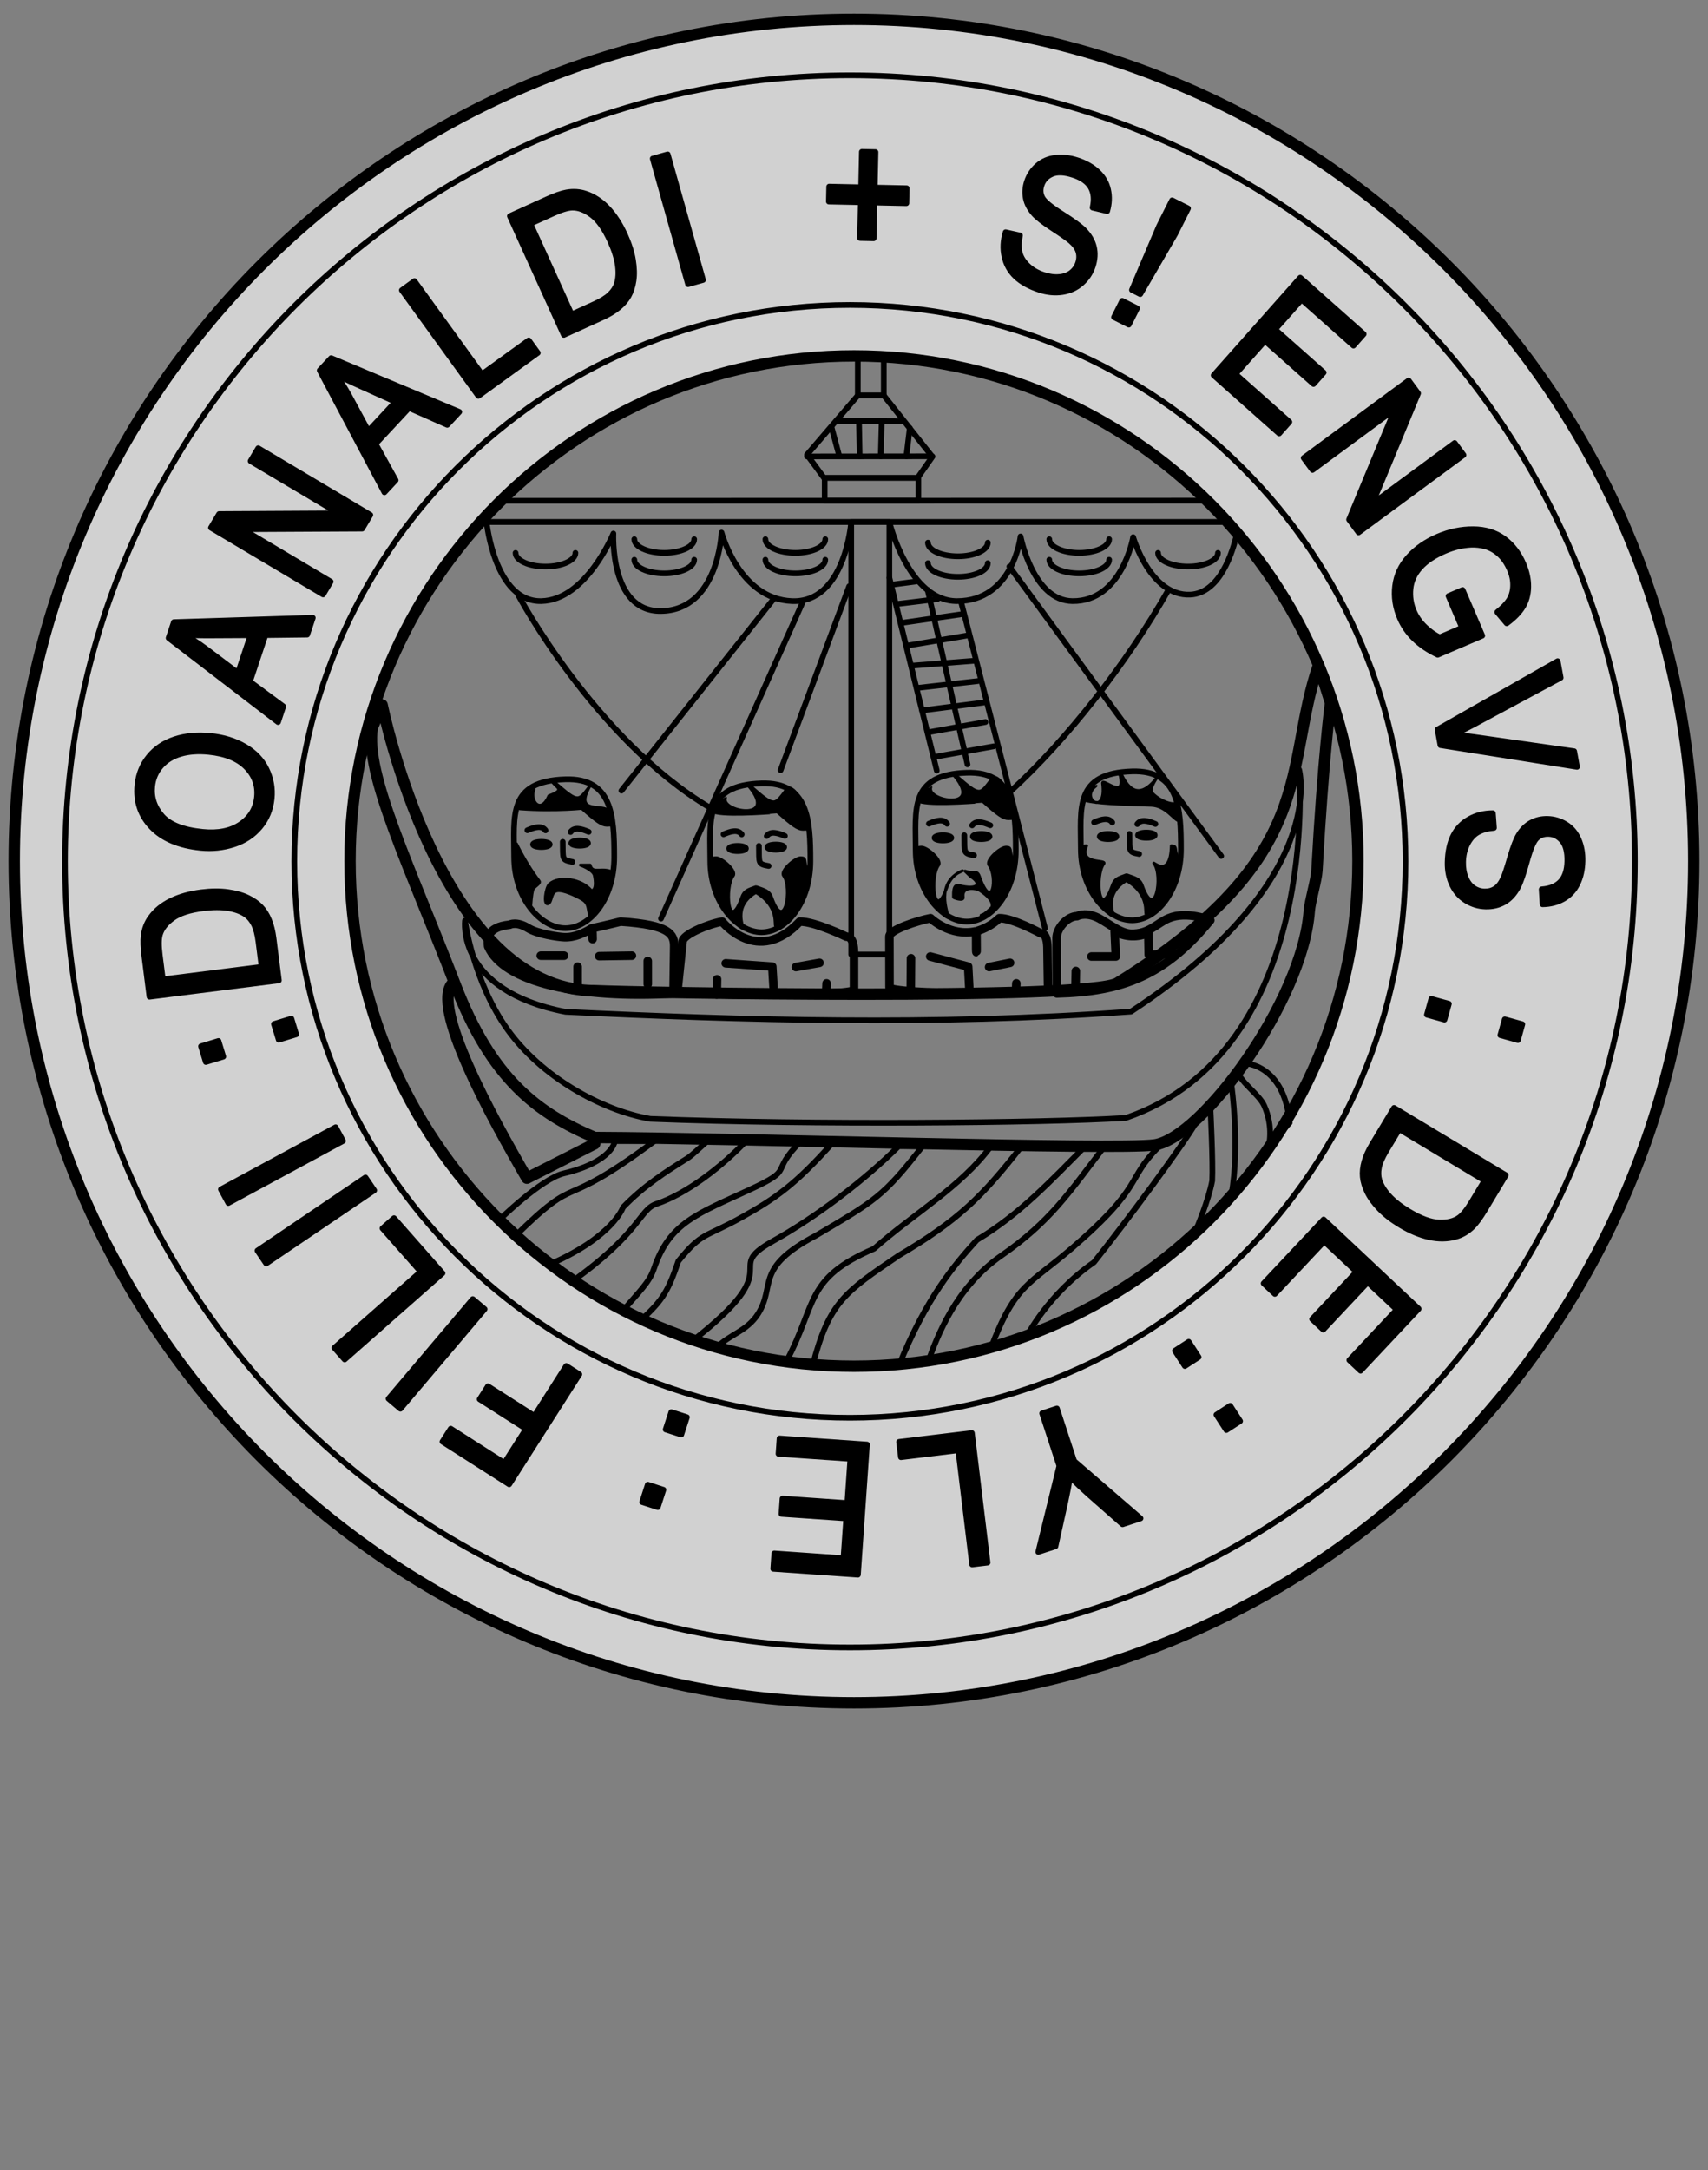 <?xml version="1.0" encoding="UTF-8" standalone="no"?><!DOCTYPE svg PUBLIC "-//W3C//DTD SVG 1.1//EN" "http://www.w3.org/Graphics/SVG/1.1/DTD/svg11.dtd"><svg width="100%" height="100%" viewBox="0 0 2500 3175" version="1.1" xmlns="http://www.w3.org/2000/svg" xmlns:xlink="http://www.w3.org/1999/xlink" xml:space="preserve" xmlns:serif="http://www.serif.com/" style="fill-rule:evenodd;clip-rule:evenodd;stroke-linecap:round;stroke-linejoin:round;stroke-miterlimit:1.5;"><rect x="0" y="0" width="2500" height="3175" fill="#808080" stroke="none"/><g id="Belt"><g id="Belt1" serif:id="Belt"><path d="M1250,28.289c678.396,-0 1229.17,551.852 1229.17,1231.58c-0,679.728 -550.771,1231.58 -1229.17,1231.58c-678.396,0 -1229.17,-551.852 -1229.17,-1231.58c0,-679.728 550.771,-1231.58 1229.17,-1231.58Zm0,492.448c407.138,0 737.683,331.194 737.683,739.132c0,407.938 -330.545,739.132 -737.683,739.132c-407.138,-0 -737.683,-331.194 -737.683,-739.132c-0,-407.938 330.545,-739.132 737.683,-739.132Z" style="fill:#fff;fill-opacity:0.64;stroke:#000;stroke-width:16.67px;"/><path d="M1244.02,110.154c634.1,0 1148.91,515.36 1148.91,1150.14c0,634.779 -514.808,1150.14 -1148.91,1150.14c-634.1,-0 -1148.91,-515.36 -1148.91,-1150.14c0,-634.779 514.809,-1150.14 1148.91,-1150.14Zm-0,336.035c448.836,-0 813.233,364.787 813.233,814.104c0,449.316 -364.397,814.104 -813.233,814.104c-448.836,0 -813.234,-364.788 -813.234,-814.104c0,-449.317 364.398,-814.104 813.234,-814.104Z" style="fill:none;stroke:#000;stroke-width:8.33px;"/></g></g><g id="Somerled"><g id="Waves"><path d="M899.972,1669.55c0,-0 -2.934,30.255 -74.615,47.219c-33.39,7.903 -95.384,68.908 -95.384,68.908l22.586,24.267c101.532,-99.98 58.942,-31.728 205.432,-140.394l-58.019,-0Z" style="fill:none;stroke:#000;stroke-width:8.33px;"/><path d="M1035.82,1669.55c-9.135,7.064 -21.366,19.966 -30.146,25.45c-30.786,19.231 -63.374,39.944 -93.835,71.572c-0,0 -14.207,42.764 -106.943,83.213l32.951,24.852c100.868,-72.157 97.827,-104.879 122.971,-113.211c44.777,-14.838 96.464,-55.349 131.195,-91.876l-56.193,-0Z" style="fill:none;stroke:#000;stroke-width:8.33px;"/><path d="M1172.48,1669.55c-48.084,48.007 -6.525,39.288 -74.418,70.742c-77.384,35.852 -117.891,48.288 -140.854,115.931c-6.883,20.276 -21.098,32.875 -45.366,61.518l26.089,13.927c32.515,-29.21 40.662,-44.279 54.968,-86.452c35.184,-43.41 37.897,-33.543 92.967,-64.296c49.664,-27.733 78.47,-47.941 132.703,-108.695l-46.089,-2.675Z" style="fill:none;stroke:#000;stroke-width:8.33px;"/><path d="M1315.3,1677.13c-48.083,48.007 -118.478,102.209 -183.855,138.676c-77.936,43.473 27.294,32.623 -116.959,145.341l34.816,10.58c18.01,-19.4 43.662,-23.387 60.202,-49.249c26.371,-41.233 -6.171,-67.036 84.863,-114.717c87.144,-51.443 98.222,-56.746 155.87,-130.631l-34.937,-0Z" style="fill:none;stroke:#000;stroke-width:8.33px;"/><path d="M1695.82,1678.2c-48.083,48.007 -20.17,56.109 -126.757,147.944c-62.191,53.584 -82.831,51.875 -118.658,146.053l52.289,-16.789c-0,0 31.207,-61.815 98.547,-108.529c45.228,-56.484 133.987,-176.515 148.809,-203.568c-22.43,21.383 -54.23,34.889 -54.23,34.889Z" style="fill:none;stroke:#000;stroke-width:8.33px;"/><path d="M1774.29,1727.69c-5.433,29.06 -23.139,70.569 -23.139,70.569l51.25,-50.035c12.882,-72.219 0.063,-160.724 0.063,-160.724l-30.701,35.014c-0,0 3.913,78.048 2.527,105.176Z" style="fill:none;stroke:#000;stroke-width:8.33px;"/><path d="M1812.04,1568.9c4.875,15.399 31.143,32.684 38.384,48.844c14.287,31.883 6.498,59.387 6.498,59.387l30.75,-34.349c-8.029,-85.96 -65.525,-86.974 -65.525,-86.974l-10.107,13.092Z" style="fill:none;stroke:#000;stroke-width:8.33px;"/><path d="M1450.41,1677.13c-44.256,59.865 -111.463,97.222 -171.132,149.915c-101.009,43.207 -83.475,80.315 -127.54,163.471l37.401,8.488c24.2,-93.915 47.732,-108.626 126.161,-161.904c87.145,-51.442 122.357,-86.085 180.005,-159.97l-44.895,-0Z" style="fill:none;stroke:#000;stroke-width:8.33px;"/><path d="M1588.41,1677.13c-48.083,48.007 -94.192,98.639 -158.485,137.048c-32.508,35.97 -73.769,83.597 -114.632,184.826l43.232,-6.949c12.85,-35.061 39.446,-107.888 107.261,-155.037c71.799,-49.919 98.419,-91.331 151.046,-159.888l-28.422,-0Z" style="fill:none;stroke:#000;stroke-width:8.33px;"/></g><g id="boat"><path d="M1929.98,972.871c-52.129,149.526 3.881,280.151 -294.382,465.455c-41.048,25.503 -702.014,14.242 -765.118,11.128c-226.283,0.14 -311.146,-417.988 -311.146,-417.988l-14.368,33.235c-11.219,67.605 54.094,201.688 121.442,376.263c53.176,137.838 119.849,187.461 204.072,223.346c207.628,0.846 764.636,18.683 819.529,10.819c68.768,-9.851 216.602,-210.134 226.361,-342.193c1.054,-14.26 10.428,-44.968 11.23,-59.288c9.32,-166.399 19.853,-245.157 19.853,-245.157l-17.473,-55.62Z" style="fill:none;stroke:#000;stroke-width:16.67px;"/><path d="M662.842,1438.33c-33.311,33.17 56.413,195.852 108.391,285.514l99.244,-50.362" style="fill:none;stroke:#000;stroke-width:16.67px;"/><path d="M1901.57,1126.23c0,0 45.238,162.676 -246.154,353.869c-290.82,21.058 -570.907,12.496 -827.55,0.368c-160.986,-31.113 -147.233,-133.567 -147.233,-133.567c0,0 11.611,88.987 62.48,159.82c48.73,67.856 135.128,117.39 208.574,130.283c237.024,9.342 574.058,6.218 696.151,-1.307c287.516,-98.508 253.732,-509.466 253.732,-509.466Z" style="fill:none;stroke:#000;stroke-width:8.33px;"/></g><g id="Mast-and-sails" serif:id="Mast and sails"><path d="M1800.52,763.863l-32.514,-31.342l-1037.71,0.216l-26.23,31.126l1096.45,-0Z" style="fill:none;stroke:#000;stroke-width:8.33px;"/><path d="M1810.91,779.111l-10.394,-15.248l-1088.3,-0c0,-0 11.846,117.12 80.127,115.615c65.723,-1.45 105.473,-98.861 105.473,-98.861c-0,-0 -5.687,113.902 69.162,113.393c84.684,-0.576 89.15,-114.734 89.15,-114.734c0,0 25.833,97.203 103.15,100.202c77.879,3.02 86.632,-115.615 86.632,-115.615l55.859,-0c-0,-0 28.135,115.582 98.892,115.615c82.292,0.038 93.114,-94.617 93.114,-94.617c0,-0 17.923,94.061 76.04,94.617c72.686,0.694 88.773,-93.574 88.773,-93.574c0,-0 25.128,86.665 83.443,84.085c43.594,-1.929 62.355,-61.979 68.875,-90.878Z" style="fill:none;stroke:#000;stroke-width:8.33px;"/><g><path d="M842.246,808.939c-0,11.038 -19.632,19.998 -43.812,19.998c-24.181,0 -43.813,-8.96 -43.813,-19.998" style="fill:none;stroke:#000;stroke-width:8.33px;"/><path d="M1782.73,808.939c-0,11.038 -19.632,19.998 -43.812,19.998c-24.181,0 -43.813,-8.96 -43.813,-19.998" style="fill:none;stroke:#000;stroke-width:8.33px;"/><path d="M1016.07,818.938c0,11.038 -19.631,19.999 -43.812,19.999c-24.18,-0 -43.812,-8.961 -43.812,-19.999" style="fill:none;stroke:#000;stroke-width:8.33px;"/><path d="M1016.07,788.941c0,11.037 -19.631,19.998 -43.812,19.998c-24.18,0 -43.812,-8.961 -43.812,-19.998" style="fill:none;stroke:#000;stroke-width:8.33px;"/><path d="M1623.47,818.938c-0,11.038 -19.632,19.999 -43.812,19.999c-24.181,-0 -43.812,-8.961 -43.812,-19.999" style="fill:none;stroke:#000;stroke-width:8.33px;"/><path d="M1623.47,788.941c-0,11.037 -19.632,19.998 -43.812,19.998c-24.181,0 -43.812,-8.961 -43.812,-19.998" style="fill:none;stroke:#000;stroke-width:8.33px;"/><path d="M1207.95,818.938c0,11.038 -19.632,19.999 -43.812,19.999c-24.181,-0 -43.812,-8.961 -43.812,-19.999" style="fill:none;stroke:#000;stroke-width:8.33px;"/><path d="M1207.95,788.941c0,11.037 -19.632,19.998 -43.812,19.998c-24.181,0 -43.812,-8.961 -43.812,-19.998" style="fill:none;stroke:#000;stroke-width:8.33px;"/><path d="M1445.88,823.938c-0,11.037 -19.632,19.998 -43.812,19.998c-24.181,0 -43.813,-8.961 -43.813,-19.998" style="fill:none;stroke:#000;stroke-width:8.33px;"/><path d="M1445.88,793.941c-0,11.037 -19.632,19.998 -43.812,19.998c-24.181,-0 -43.813,-8.961 -43.813,-19.998" style="fill:none;stroke:#000;stroke-width:8.33px;"/></g><rect x="1245.91" y="763.863" width="55.858" height="632.703" style="fill:none;stroke:#000;stroke-width:8.33px;"/><rect x="1255.57" y="519.772" width="37.998" height="58.866" style="fill:none;stroke:#000;stroke-width:8.33px;"/><rect x="1207.1" y="699.106" width="137.084" height="33.415" style="fill:none;stroke:#000;stroke-width:8.33px;"/><path d="M1364.67,667.64l-183.462,0.177l183.462,-0.177Z" style="fill:none;stroke:#000;stroke-width:8.33px;"/><path d="M1320.75,616.319l-96.74,-0.524l96.74,0.524Z" style="fill:none;stroke:#000;stroke-width:8.33px;"/><path d="M1326.65,667.64l4.992,-41.364l-4.992,41.364Z" style="fill:none;stroke:#000;stroke-width:8.33px;"/><path d="M1289.15,667.64l1.406,-51.321l-1.406,51.321Z" style="fill:none;stroke:#000;stroke-width:8.33px;"/><path d="M1258.32,667.817l-1.005,-51.498l1.005,51.498Z" style="fill:none;stroke:#000;stroke-width:8.33px;"/><path d="M1227.73,664.622l-10.305,-38.346l10.305,38.346Z" style="fill:none;stroke:#000;stroke-width:8.33px;"/><path d="M1293.57,578.639l-37.998,-0l-74.36,86.653l24.817,33.814l137.084,-0l21.561,-30.849l-71.104,-89.618Z" style="fill:none;stroke:#000;stroke-width:8.33px;"/></g><g id="Rigging"><path d="M1132.32,876.401l-222.722,280.377" style="fill:none;stroke:#000;stroke-width:8.33px;"/><path d="M1710.14,863.286c-60.317,106.315 -147.946,218.765 -231.91,295.336" style="fill:none;stroke:#000;stroke-width:8.33px;"/><path d="M1174.82,881.221l-207.351,462.87" style="fill:none;stroke:#000;stroke-width:8.33px;"/><path d="M1242.93,857.786l-100.344,269.083" style="fill:none;stroke:#000;stroke-width:8.33px;"/><path d="M1301.77,845.315l69.391,282.154" style="fill:none;stroke:#000;stroke-width:8.33px;"/><path d="M1357.85,863.286l58.255,255.133" style="fill:none;stroke:#000;stroke-width:8.33px;"/><path d="M1406.87,881.221l122.624,476.862" style="fill:none;stroke:#000;stroke-width:8.33px;"/><path d="M1477.4,828.937l310.039,423.516" style="fill:none;stroke:#000;stroke-width:8.33px;"/><path d="M1319.45,911.406l87.42,-12.611" style="fill:none;stroke:#000;stroke-width:8.33px;"/><path d="M1312.93,883.731l59.414,-7.229" style="fill:none;stroke:#000;stroke-width:8.33px;"/><path d="M1305.57,855.409l35.071,-4.581" style="fill:none;stroke:#000;stroke-width:8.33px;"/><path d="M1326.94,944.793l88.43,-14.858" style="fill:none;stroke:#000;stroke-width:8.33px;"/><path d="M1334.98,973.958l90.235,-7.064" style="fill:none;stroke:#000;stroke-width:8.33px;"/><path d="M1342.64,1006.53l88.66,-10.019" style="fill:none;stroke:#000;stroke-width:8.33px;"/><path d="M1349.69,1039.46l89.599,-11.464" style="fill:none;stroke:#000;stroke-width:8.33px;"/><path d="M1357.83,1071.58l84.623,-15.176" style="fill:none;stroke:#000;stroke-width:8.33px;"/><path d="M1367.75,1107.46l87.003,-15.531" style="fill:none;stroke:#000;stroke-width:8.33px;"/><path d="M758.489,870.604c-0,0 112.346,210.955 280.583,311.118" style="fill:none;stroke:#000;stroke-width:8.33px;"/></g><g><path d="M827.587,1140.24c68.529,-2.062 71.457,53.585 71.457,113.701c0,60.116 -34.876,104.145 -71.457,104.145c-36.581,-0 -75.035,-44.029 -75.035,-104.145c-0,-60.116 -9.633,-111.154 75.035,-113.701Z" style="fill:none;stroke:#000;stroke-width:8.33px;"/><ellipse cx="848.454" cy="1233.57" rx="12.274" ry="3.82" style="fill:none;stroke:#000;stroke-width:8.33px;"/><ellipse cx="792.423" cy="1235.51" rx="12.274" ry="3.82" style="fill:none;stroke:#000;stroke-width:8.33px;"/><path d="M771.908,1214.79c11.027,-4.755 21.085,-7.455 26.599,0.147" style="fill:none;stroke:#000;stroke-width:8.33px;"/><path d="M863.916,1149.33c-25.683,44.664 21.214,24.799 27.935,38.273c-0,16.043 10.371,19.832 -3.637,19.832c-7.562,-0 -15.518,-5.758 -37.003,-24.855c8.778,-0.441 -37.923,4.748 -89.832,0.849c-10.241,-2.227 20.133,-28.516 20.198,-28.477c-6.378,16.986 9.618,37.377 21.856,9.397c23.09,-8.629 12.641,-11.029 6.53,-18.559c-5.096,-5.084 -0.902,-3.747 2.027,-1.194c35.65,31.091 34.085,27.881 51.926,4.734Z" style="stroke:#000;stroke-width:4.17px;"/><path d="M789.171,1289.05c-11.202,-14.767 -21.8,-31.645 -33.186,-54.364l-0.091,50.317l21.011,40.032c0,0 1.08,-17.604 3.197,-23.399c1.775,-4.857 11.933,-8.81 9.069,-12.586Z" style="stroke:#000;stroke-width:4.17px;"/><path d="M899.044,1277.75c-15.976,-11.177 -31.684,2.937 -35.233,-11.987l-14.373,-0.022c0,0 17.269,6.233 20.249,14.121c0.634,1.678 5.127,22.691 -4.075,23.296c-14.695,-17.674 -47.417,-21.973 -61.338,-9.743c-5.552,4.877 -9.526,32.31 -1.735,28.721c5.54,-2.553 3.561,-16.687 12.53,-18.689c9.23,-2.06 29.43,8.106 36.577,12.282c10.716,6.261 8.286,13.703 11.174,22.522c3.14,9.585 22.31,-26.994 22.286,-28.205c6.523,-10.064 9.606,-20.124 13.938,-32.296Z" style="stroke:#000;stroke-width:4.17px;"/><path d="M861.753,1217.17c-11.027,-4.755 -21.084,-7.455 -26.598,0.147" style="fill:none;stroke:#000;stroke-width:8.33px;"/><path d="M823.697,1231.69c0.446,25.532 -1.792,26.456 14.219,29.399" style="fill:none;stroke:#000;stroke-width:8.33px;"/><path d="M948.123,1439.87l-0.033,-33.8" style="fill:none;stroke:#000;stroke-width:12.5px;"/><path d="M845.485,1448.2l-0.033,-33.8" style="fill:none;stroke:#000;stroke-width:12.5px;"/><path d="M986.793,1384.6c0,-17.444 -5.939,-31.414 -78.422,-36.143c0,-0 -19.148,4.889 -40.974,9.628c-0.888,0.192 0.008,15.978 0.008,15.978c0,-0 -0.123,-16.475 -0.937,-15.978c-11.368,6.937 -24.869,13.84 -40.836,13.164c-8.934,-0.378 -38.633,-4.679 -52.453,-13.164c-17.322,-10.636 -27.091,-5.092 -27.091,-5.092c-34.951,3.602 -32.567,21.767 -31.607,31.607c22.924,53.188 133.922,76.968 271.341,69.127l0.971,-69.127Z" style="fill:none;stroke:#000;stroke-width:12.5px;"/><path d="M924.906,1398.26l-47.923,0.726" style="fill:none;stroke:#000;stroke-width:12.5px;"/><path d="M825.632,1398.26l-34.118,-0" style="fill:none;stroke:#000;stroke-width:12.5px;"/></g><g><path d="M1114.71,1146.17c68.529,-2.062 71.457,53.585 71.457,113.701c0,60.116 -34.875,104.145 -71.457,104.145c-36.581,-0 -75.035,-44.029 -75.035,-104.145c-0,-60.116 -9.633,-111.155 75.035,-113.701Z" style="fill:none;stroke:#000;stroke-width:8.33px;"/><ellipse cx="1135.57" cy="1239.5" rx="12.274" ry="3.82" style="fill:none;stroke:#000;stroke-width:8.33px;"/><ellipse cx="1079.54" cy="1241.44" rx="12.274" ry="3.82" style="fill:none;stroke:#000;stroke-width:8.33px;"/><path d="M1059.03,1220.72c11.027,-4.755 21.085,-7.455 26.599,0.147" style="fill:none;stroke:#000;stroke-width:8.33px;"/><path d="M1172.04,1255.06c8.66,-0 4.804,5.238 8.213,13.571c13.894,33.953 -36.25,86.172 -44.91,86.172c-2.641,-0 5.87,-27.412 -27.801,-48.27l-0.094,-8.87c11.573,4.261 18.54,5.414 22.073,15.332c19.332,54.272 30.286,-14.62 17.463,-31.612c-5.424,-7.187 16.395,-26.323 25.056,-26.323Zm-123.882,-0c8.661,-0 30.48,19.136 25.056,26.323c-12.823,16.992 -6.923,85.884 12.41,31.612c3.533,-9.918 8.865,-11.187 20.438,-15.448l-0.798,8.986c-33.67,20.858 -15.425,51.473 -18.066,51.473c-8.66,-0 -47.419,-53.301 -47.253,-89.375c0.041,-9.003 -0.447,-13.571 8.213,-13.571Z" style="stroke:#000;stroke-width:4.17px;"/><path d="M1151.04,1155.26c8.552,-11.095 27.935,22.23 27.935,38.273c0,16.043 10.371,19.832 -3.637,19.832c-7.562,-0 -15.518,-5.759 -37.003,-24.855c-0.126,-0.112 -66.98,5.82 -89.832,0.849c-10.241,-2.227 13.315,-22.069 13.38,-22.03c-7.488,19.944 76.406,35.164 35.204,-15.609c-5.096,-5.084 -0.902,-3.747 2.027,-1.194c35.65,31.091 34.085,27.881 51.926,4.734Z" style="stroke:#000;stroke-width:4.17px;"/><path d="M1148.87,1223.1c-11.027,-4.755 -21.084,-7.455 -26.598,0.147" style="fill:none;stroke:#000;stroke-width:8.33px;"/><path d="M1110.82,1237.62c0.446,25.532 -1.792,26.456 14.22,29.399" style="fill:none;stroke:#000;stroke-width:8.33px;"/><path d="M1250,1394.13c0,-9.947 -1.44,-23.698 -11.388,-23.698c0,0 -46.462,-22.474 -68.063,-21.98c-61.602,65.332 -113.567,-0 -113.567,-0c-20.796,3.591 -57.827,19.11 -57.827,29.058l-7.376,70.689c0,9.948 258.221,9.948 258.221,0l0,-54.069Z" style="fill:none;stroke:#000;stroke-width:12.5px;"/><path d="M1132.19,1444l-1.777,-29.717l-68.155,-4.827" style="fill:none;stroke:#000;stroke-width:12.5px;"/><path d="M1049.16,1455.19l0.424,-22.375" style="fill:none;stroke:#000;stroke-width:12.5px;"/><path d="M1209.34,1450.66l0.542,-11.898" style="fill:none;stroke:#000;stroke-width:12.5px;"/><path d="M1199.57,1408.73l-34.603,6.202" style="fill:none;stroke:#000;stroke-width:12.5px;"/></g><g><path d="M1415.33,1130.61c68.529,-2.062 71.458,53.585 71.458,113.701c-0,60.117 -34.876,104.145 -71.458,104.145c-36.581,-0 -75.035,-44.028 -75.035,-104.145c0,-60.116 -9.633,-111.154 75.035,-113.701Z" style="fill:none;stroke:#000;stroke-width:8.33px;"/><ellipse cx="1436.19" cy="1223.94" rx="12.274" ry="3.82" style="fill:none;stroke:#000;stroke-width:8.33px;"/><ellipse cx="1380.16" cy="1225.88" rx="12.274" ry="3.82" style="fill:none;stroke:#000;stroke-width:8.33px;"/><path d="M1359.65,1205.16c11.027,-4.755 21.084,-7.456 26.598,0.146" style="fill:none;stroke:#000;stroke-width:8.33px;"/><path d="M1472.66,1239.5c8.66,0 4.804,5.239 8.214,13.572c13.893,33.952 -36.251,86.171 -44.911,86.171c-2.214,0 40.39,-9.329 -3.836,-37.695c0,0 -24.9,-7.545 -22.351,11.446c0.83,6.187 -14.27,0.582 -14.169,-0c-0.132,-7.84 -0.202,-19.424 7.767,-17.44c28.55,7.108 34.063,-2.747 17.123,-13.279l-7.999,-7.75c11.572,4.261 17.417,-2.371 20.95,7.547c19.332,54.271 26.979,0.744 14.156,-16.249c-5.423,-7.186 16.395,-26.323 25.056,-26.323Zm-123.881,0c8.66,0 30.479,19.137 25.056,26.323c-12.824,16.993 -6.923,85.884 12.409,31.612c3.533,-9.918 10.989,-19.121 22.561,-23.382l-7.135,3.544c-33.67,20.858 -11.211,64.849 -13.851,64.849c-8.661,0 -47.42,-53.3 -47.254,-89.374c0.041,-9.004 -0.447,-13.572 8.214,-13.572Z" style="stroke:#000;stroke-width:4.17px;"/><path d="M1451.66,1139.7c8.551,-11.095 27.934,22.23 27.934,38.273c0,16.044 10.371,19.832 -3.637,19.832c-7.561,0 -15.518,-5.758 -37.003,-24.854c-0.126,-0.113 -66.98,5.819 -89.832,0.848c-10.241,-2.227 13.315,-22.068 13.38,-22.03c-7.488,19.944 76.406,35.165 35.204,-15.609c-5.096,-5.084 -0.901,-3.747 2.027,-1.193c35.65,31.09 34.086,27.88 51.927,4.733Z" style="stroke:#000;stroke-width:4.17px;"/><path d="M1449.5,1207.54c-11.028,-4.756 -21.085,-7.456 -26.599,0.146" style="fill:none;stroke:#000;stroke-width:8.33px;"/><path d="M1411.44,1222.06c0.446,25.533 -1.792,26.456 14.22,29.399" style="fill:none;stroke:#000;stroke-width:8.33px;"/><path d="M1533.2,1389.13c0,-9.947 -1.277,-23.698 -10.101,-23.698c-0,0 -41.215,-22.474 -60.378,-21.98c-10.267,9.943 -22.996,16.068 -33.128,18.874c-0.792,0.219 0.387,30.726 -0.4,30.911c-0.831,0.195 0.06,-30.797 -0.761,-30.615c-37.907,8.413 -66.452,-19.17 -66.452,-19.17c-18.448,3.591 -60.175,16.811 -60.175,26.758l0.181,74.501c-0,9.947 232.056,12.483 232.056,2.536l-0.842,-58.117Z" style="fill:none;stroke:#000;stroke-width:12.5px;"/><path d="M1478.44,1408.73l-30.696,6.202" style="fill:none;stroke:#000;stroke-width:12.5px;"/><path d="M1418.67,1444l-1.576,-29.717l-55.516,-14.782" style="fill:none;stroke:#000;stroke-width:12.5px;"/><path d="M1487.11,1450.66l0.481,-11.898" style="fill:none;stroke:#000;stroke-width:12.5px;"/><path d="M1333.06,1450.66l0.348,-48.606" style="fill:none;stroke:#000;stroke-width:12.5px;"/></g><g><path d="M1657.09,1128.66c68.529,-2.061 71.457,53.585 71.457,113.701c0,60.117 -34.875,104.145 -71.457,104.145c-36.581,-0 -75.035,-44.028 -75.035,-104.145c-0,-60.116 -9.633,-111.154 75.035,-113.701Z" style="fill:none;stroke:#000;stroke-width:8.33px;"/><ellipse cx="1677.96" cy="1222" rx="12.274" ry="3.82" style="fill:none;stroke:#000;stroke-width:8.33px;"/><ellipse cx="1621.93" cy="1223.94" rx="12.274" ry="3.82" style="fill:none;stroke:#000;stroke-width:8.33px;"/><path d="M1601.41,1203.22c11.028,-4.755 21.085,-7.456 26.599,0.146" style="fill:none;stroke:#000;stroke-width:8.33px;"/><path d="M1714.43,1237.56c8.66,0 4.804,5.239 8.213,13.572c13.894,33.952 -36.25,86.171 -44.91,86.171c-2.641,0 5.87,-27.412 -27.801,-48.27l-0.094,-8.869c11.573,4.261 18.54,5.414 22.073,15.331c19.332,54.272 30.286,-14.619 17.463,-31.612c-5.424,-7.186 23.743,25.28 25.056,-26.323Zm-123.881,0c-12.308,28.562 30.479,19.137 25.055,26.323c-12.823,16.993 -6.923,85.884 12.41,31.612c3.533,-9.917 8.865,-11.187 20.438,-15.448l-0.797,8.986c-33.671,20.858 -15.426,51.473 -18.067,51.473c-8.66,0 -47.419,-53.3 -47.253,-89.374c0.041,-9.004 -0.447,-13.572 8.214,-13.572Z" style="stroke:#000;stroke-width:4.17px;"/><path d="M1693.42,1137.75c3.508,-4.551 -12.446,15.78 -7.378,21.919c7.286,8.827 24.055,17.481 35.313,16.354l5.19,25.122c-7.562,0 -19.27,-22.013 -41.131,-22.897c-23.112,-0.935 -71.679,-1.428 -94.531,-6.398c-10.241,-2.228 13.315,-22.069 13.38,-22.031c-24.691,18.038 16.01,46.28 9.607,-3.71c-1.213,-9.474 34.549,25.972 25.597,-11.899c-5.096,-5.084 0.381,-4.713 2.027,-1.193c15.72,33.627 34.085,27.88 51.926,4.733Z" style="stroke:#000;stroke-width:4.17px;"/><path d="M1691.26,1205.6c-11.028,-4.755 -21.085,-7.456 -26.599,0.146" style="fill:none;stroke:#000;stroke-width:8.33px;"/><path d="M1653.2,1220.12c0.446,25.533 -1.792,26.456 14.22,29.399" style="fill:none;stroke:#000;stroke-width:8.33px;"/><path d="M1574.13,1450.66l0.558,-29.992" style="fill:none;stroke:#000;stroke-width:12.5px;"/><path d="M1718.98,1395.82l-37.57,1.139l-0.641,-32.556c-14.125,7.884 -35.054,6.823 -49.229,-1.924l1.674,37.025l-35.733,-0" style="fill:none;stroke:#000;stroke-width:12.5px;"/><path d="M1546.92,1453.56c95.019,-2.292 158.457,-25.89 224.58,-107.051c0,-0 -34.103,-14.215 -60.751,-3.064c-17.922,7.499 -28.898,23.615 -55.616,22.731c-17.029,-0.563 -37.353,-19.361 -51.959,-25.034c-16.749,-6.505 -26.604,-0.638 -26.604,-0.638c-14.371,0 -30.055,17.672 -30.055,32.043l0.405,81.013Z" style="fill:none;stroke:#000;stroke-width:12.5px;"/></g><g><path d="M1258.86,348.246l1.113,-52.332l-46.748,-0.994l0.466,-21.87l46.747,0.994l1.104,-51.942l19.918,0.424l-1.105,51.941l46.747,0.994l-0.465,21.87l-46.747,-0.994l-1.113,52.332l-19.917,-0.423Z" style="fill-rule:nonzero;stroke:#000;stroke-width:8.33px;stroke-linecap:butt;stroke-miterlimit:2;"/><path d="M1471.89,339.817l21.025,4.71c-2.014,9.389 -2.212,17.569 -0.595,24.541c1.617,6.972 5.548,13.47 11.793,19.495c6.245,6.024 14.007,10.559 23.285,13.605c8.239,2.705 15.96,3.732 23.163,3.082c7.203,-0.65 13.123,-2.841 17.76,-6.572c4.638,-3.731 7.877,-8.401 9.718,-14.009c1.868,-5.691 2.015,-11.148 0.44,-16.37c-1.574,-5.222 -5.302,-10.397 -11.184,-15.526c-3.756,-3.334 -12.475,-9.463 -26.156,-18.385c-13.68,-8.922 -22.945,-16.144 -27.793,-21.664c-6.305,-7.095 -10.265,-14.63 -11.881,-22.607c-1.616,-7.977 -1.057,-16.13 1.678,-24.46c3.005,-9.155 8.153,-16.944 15.442,-23.368c7.289,-6.423 16.101,-10.223 26.437,-11.398c10.335,-1.175 20.995,0.04 31.981,3.647c12.099,3.972 22.058,9.639 29.878,17.003c7.82,7.364 12.836,16.068 15.047,26.113c2.212,10.045 1.757,20.449 -1.365,31.21l-21.278,-5.067c2.65,-11.829 1.726,-21.726 -2.772,-29.69c-4.499,-7.963 -13.02,-14.004 -25.564,-18.122c-13.064,-4.289 -23.457,-4.754 -31.179,-1.396c-7.722,3.358 -12.814,8.79 -15.278,16.295c-2.139,6.515 -1.784,12.571 1.066,18.166c2.776,5.571 12.217,13.444 28.323,23.619c16.107,10.176 26.884,17.985 32.333,23.428c7.904,7.985 12.894,16.453 14.972,25.404c2.077,8.95 1.518,18.291 -1.676,28.023c-3.168,9.65 -8.64,17.927 -16.416,24.83c-7.775,6.904 -17.099,11.198 -27.972,12.882c-10.872,1.684 -22.135,0.613 -33.789,-3.213c-14.771,-4.849 -26.363,-11.304 -34.776,-19.365c-8.414,-8.061 -13.882,-17.828 -16.406,-29.3c-2.524,-11.473 -1.945,-23.32 1.739,-35.541Z" style="fill-rule:nonzero;stroke:#000;stroke-width:8.33px;stroke-linecap:butt;stroke-miterlimit:2;"/><path d="M1656.84,424.207l39.722,-93.271l19.024,-37.801l23.343,11.747l-19.023,37.802l-50.924,87.634l-12.142,-6.111Zm-26.226,39.861l11.999,-23.843l21.669,10.904l-12,23.844l-21.668,-10.905Z" style="fill-rule:nonzero;stroke:#000;stroke-width:8.33px;stroke-linecap:butt;stroke-miterlimit:2;"/><path d="M1776.42,549.076l126.733,-142.746l92.891,82.47l-14.955,16.845l-75.891,-67.376l-38.815,43.719l71.071,63.098l-14.869,16.748l-71.071,-63.098l-43.137,48.588l78.87,70.022l-14.956,16.846l-95.871,-85.116Z" style="fill-rule:nonzero;stroke:#000;stroke-width:8.33px;stroke-linecap:butt;stroke-miterlimit:2;"/><path d="M1908.19,670.02l153.657,-113.256l13.836,18.772l-67.104,161.557l120.641,-88.921l12.933,17.545l-153.658,113.257l-13.836,-18.772l67.209,-161.634l-120.746,88.998l-12.932,-17.546Z" style="fill-rule:nonzero;stroke:#000;stroke-width:8.33px;stroke-linecap:butt;stroke-miterlimit:2;"/><path d="M2120.23,872.063l20.592,-8.806l28.732,66.862l-65.129,27.85c-13.491,-6.382 -24.866,-14.051 -34.124,-23.007c-9.258,-8.956 -16.345,-19.181 -21.259,-30.674c-6.635,-15.516 -8.972,-31.192 -7.01,-47.027c1.961,-15.836 8.544,-29.972 19.747,-42.41c11.203,-12.438 25.425,-22.343 42.665,-29.715c17.08,-7.303 34.398,-10.906 51.952,-10.808c17.555,0.098 32.504,4.645 44.848,13.641c12.344,8.997 21.879,21.36 28.606,37.092c4.883,11.421 7.244,22.626 7.08,33.614c-0.163,10.989 -2.795,20.675 -7.896,29.058c-5.101,8.384 -12.974,16.467 -23.619,24.247l-13.81,-16.398c7.926,-6.194 13.69,-12.142 17.293,-17.846c3.603,-5.704 5.544,-12.482 5.821,-20.333c0.278,-7.85 -1.288,-15.763 -4.697,-23.736c-4.085,-9.554 -9.234,-17.124 -15.446,-22.709c-6.212,-5.586 -12.866,-9.389 -19.961,-11.411c-7.095,-2.021 -14.303,-2.869 -21.622,-2.543c-12.574,0.619 -25.207,3.641 -37.898,9.068c-15.644,6.689 -27.697,14.711 -36.159,24.065c-8.462,9.354 -13.266,19.756 -14.412,31.207c-1.146,11.451 0.508,22.384 4.962,32.8c3.87,9.051 9.584,17.059 17.141,24.023c7.557,6.965 14.482,11.736 20.777,14.312l32.684,-13.976l-19.858,-46.44Z" style="fill-rule:nonzero;stroke:#000;stroke-width:8.33px;stroke-linecap:butt;stroke-miterlimit:2;"/><path d="M2104.18,1067.34l175.744,-99.91l4.44,24.205l-128.341,68.935c-10.281,5.54 -19.984,10.378 -29.11,14.514c10.725,0.733 21.528,1.889 32.408,3.468l144.768,20.625l4.186,22.823l-199.888,-31.723l-4.207,-22.937Z" style="fill-rule:nonzero;stroke:#000;stroke-width:8.33px;stroke-linecap:butt;stroke-miterlimit:2;"/><path d="M2185.12,1189.79l1.594,21.488c-9.57,0.797 -17.456,2.981 -23.659,6.551c-6.203,3.57 -11.281,9.218 -15.234,16.942c-3.954,7.724 -6.042,16.468 -6.265,26.231c-0.198,8.67 1.059,16.357 3.772,23.061c2.712,6.704 6.526,11.734 11.442,15.089c4.916,3.356 10.325,5.101 16.226,5.235c5.988,0.137 11.252,-1.306 15.793,-4.328c4.54,-3.022 8.412,-8.091 11.613,-15.208c2.101,-4.562 5.437,-14.684 10.006,-30.365c4.569,-15.681 8.792,-26.643 12.668,-32.884c4.96,-8.092 11.023,-14.068 18.187,-17.929c7.165,-3.861 15.13,-5.692 23.895,-5.492c9.633,0.22 18.58,2.886 26.843,7.998c8.262,5.112 14.455,12.442 18.578,21.992c4.123,9.55 6.053,20.104 5.789,31.664c-0.291,12.731 -2.825,23.907 -7.603,33.527c-4.779,9.62 -11.653,16.945 -20.625,21.976c-8.971,5.031 -19.059,7.614 -30.263,7.749l-1.324,-21.833c12.089,-0.896 21.292,-4.652 27.608,-11.267c6.316,-6.616 9.624,-16.523 9.926,-29.723c0.314,-13.746 -2.256,-23.827 -7.71,-30.242c-5.454,-6.416 -12.13,-9.713 -20.027,-9.894c-6.856,-0.156 -12.548,1.941 -17.075,6.292c-4.526,4.273 -9.321,15.592 -14.386,33.958c-5.065,18.366 -9.411,30.946 -13.039,37.74c-5.349,9.88 -12.005,17.113 -19.967,21.698c-7.963,4.585 -17.064,6.761 -27.305,6.527c-10.153,-0.232 -19.661,-3.067 -28.524,-8.505c-8.862,-5.438 -15.677,-13.115 -20.443,-23.031c-4.766,-9.916 -7.009,-21.005 -6.729,-33.267c0.355,-15.543 3.169,-28.51 8.442,-38.9c5.274,-10.39 13.033,-18.457 23.28,-24.202c10.247,-5.744 21.752,-8.627 34.516,-8.648Z" style="fill-rule:nonzero;stroke:#000;stroke-width:8.33px;stroke-linecap:butt;stroke-miterlimit:2;"/><path d="M2202.53,1491.43l25.715,7.156l-6.44,23.144l-25.716,-7.156l6.441,-23.144Zm-107.504,-29.913l25.715,7.155l-6.44,23.144l-25.716,-7.155l6.441,-23.144Z" style="fill-rule:nonzero;stroke:#000;stroke-width:8.33px;stroke-linecap:butt;stroke-miterlimit:2;"/><path d="M2040.47,1621.04l163.555,98.421l-30.514,50.706c-6.888,11.447 -12.926,19.713 -18.113,24.797c-7.233,7.137 -15.468,11.983 -24.706,14.539c-11.961,3.379 -24.772,3.58 -38.43,0.604c-13.659,-2.977 -27.777,-8.851 -42.355,-17.623c-12.421,-7.475 -22.643,-15.404 -30.667,-23.788c-8.024,-8.385 -13.949,-16.51 -17.777,-24.375c-3.827,-7.865 -6.085,-15.31 -6.772,-22.334c-0.686,-7.024 0.105,-14.526 2.374,-22.506c2.27,-7.98 6.083,-16.422 11.441,-25.325l31.964,-53.116Zm7.578,31.094l-18.912,31.428c-5.841,9.706 -9.419,17.925 -10.734,24.656c-1.315,6.731 -1.137,12.833 0.533,18.306c2.353,7.707 7.086,15.456 14.2,23.248c7.114,7.791 16.845,15.401 29.191,22.831c17.107,10.294 31.774,15.678 44.001,16.152c12.226,0.473 22.077,-1.965 29.551,-7.315c5.374,-3.878 11.545,-11.608 18.513,-23.188l18.611,-30.926l-124.954,-75.192Z" style="fill-rule:nonzero;stroke:#000;stroke-width:8.33px;stroke-linecap:butt;stroke-miterlimit:2;"/><path d="M1937.38,1784.3l139.113,130.708l-85.06,90.529l-16.416,-15.425l69.492,-73.96l-42.607,-40.033l-65.078,69.263l-16.322,-15.335l65.079,-69.263l-47.352,-44.491l-72.22,76.864l-16.416,-15.425l87.787,-93.432Z" style="fill-rule:nonzero;stroke:#000;stroke-width:8.33px;stroke-linecap:butt;stroke-miterlimit:2;"/><path d="M1800.63,2056.88l14.522,22.396l-20.157,13.071l-14.522,-22.397l20.157,-13.07Zm-60.711,-93.628l14.523,22.397l-20.157,13.07l-14.522,-22.396l20.156,-13.071Z" style="fill-rule:nonzero;stroke:#000;stroke-width:8.33px;stroke-linecap:butt;stroke-miterlimit:2;"/><path d="M1547.02,2060.84l25.192,76.835l97.195,83.921l-26.28,8.617l-50.112,-44.136c-9.293,-8.281 -18.177,-16.696 -26.653,-25.244c-1.789,11.092 -4.226,23.721 -7.31,37.887l-14.14,63.696l-25.166,8.251l30.863,-125.909l-25.191,-76.834l21.602,-7.084Z" style="fill-rule:nonzero;stroke:#000;stroke-width:8.33px;stroke-linecap:butt;stroke-miterlimit:2;"/><path d="M1422.54,2096.79l22.952,189.5l-22.57,2.734l-20.243,-167.138l-83.995,10.174l-2.709,-22.362l106.565,-12.908Z" style="fill-rule:nonzero;stroke:#000;stroke-width:8.33px;stroke-linecap:butt;stroke-miterlimit:2;"/><path d="M1268.96,2113.56l-13.238,190.426l-123.919,-8.613l1.562,-22.472l101.24,7.037l4.054,-58.323l-94.81,-6.59l1.553,-22.342l94.811,6.59l4.505,-64.817l-105.214,-7.313l1.562,-22.472l127.894,8.889Z" style="fill-rule:nonzero;stroke:#000;stroke-width:8.33px;stroke-linecap:butt;stroke-miterlimit:2;"/><path d="M971.027,2179.72l-8.228,25.392l-22.854,-7.405l8.229,-25.393l22.853,7.406Zm34.4,-106.155l-8.229,25.393l-22.853,-7.405l8.228,-25.393l22.854,7.405Z" style="fill-rule:nonzero;stroke:#000;stroke-width:8.33px;stroke-linecap:butt;stroke-miterlimit:2;"/><path d="M848.004,2010.82l-102.685,160.914l-97.7,-62.345l12.118,-18.989l78.535,50.116l31.8,-49.833l-67.965,-43.371l12.118,-18.989l67.965,43.371l46.65,-73.103l19.164,12.229Z" style="fill-rule:nonzero;stroke:#000;stroke-width:8.33px;stroke-linecap:butt;stroke-miterlimit:2;"/><path d="M709.365,1915.45l-123.297,145.725l-17.355,-14.685l123.296,-145.724l17.356,14.684Z" style="fill-rule:nonzero;stroke:#000;stroke-width:8.33px;stroke-linecap:butt;stroke-miterlimit:2;"/><path d="M647.709,1862.87l-143.195,126.226l-15.033,-17.055l126.297,-111.33l-55.949,-63.47l16.898,-14.895l70.982,80.524Z" style="fill-rule:nonzero;stroke:#000;stroke-width:8.33px;stroke-linecap:butt;stroke-miterlimit:2;"/><path d="M547.697,1741.66l-158.098,106.972l-12.74,-18.829l158.098,-106.972l12.74,18.829Z" style="fill-rule:nonzero;stroke:#000;stroke-width:8.33px;stroke-linecap:butt;stroke-miterlimit:2;"/><path d="M502.077,1669.36l-167.901,90.812l-10.816,-19.997l167.901,-90.811l10.816,19.996Z" style="fill-rule:nonzero;stroke:#000;stroke-width:8.33px;stroke-linecap:butt;stroke-miterlimit:2;"/><path d="M326.796,1546.02l-25.528,7.799l-7.019,-22.975l25.528,-7.8l7.019,22.976Zm106.719,-32.605l-25.528,7.8l-7.018,-22.976l25.528,-7.799l7.018,22.975Z" style="fill-rule:nonzero;stroke:#000;stroke-width:8.33px;stroke-linecap:butt;stroke-miterlimit:2;"/><path d="M408.185,1434.42l-189.38,23.927l-7.418,-58.713c-1.674,-13.254 -2.048,-23.483 -1.12,-30.688c1.263,-10.081 4.732,-18.985 10.406,-26.71c7.304,-10.057 17.241,-18.144 29.811,-24.26c12.571,-6.116 27.296,-10.241 44.176,-12.373c14.382,-1.817 27.319,-1.916 38.81,-0.297c11.492,1.619 21.175,4.333 29.049,8.142c7.875,3.808 14.255,8.258 19.142,13.35c4.887,5.092 8.909,11.474 12.065,19.146c3.157,7.673 5.387,16.664 6.689,26.972l7.77,61.504Zm-25.198,-19.732l-4.597,-36.39c-1.42,-11.239 -3.697,-19.909 -6.83,-26.009c-3.133,-6.101 -7.049,-10.784 -11.749,-14.049c-6.618,-4.597 -15.132,-7.754 -25.542,-9.47c-10.41,-1.717 -22.763,-1.672 -37.059,0.134c-19.808,2.503 -34.66,7.352 -44.557,14.548c-9.897,7.195 -16.125,15.207 -18.684,24.035c-1.82,6.372 -1.883,16.263 -0.189,29.672l4.524,35.809l144.683,-18.28Z" style="fill-rule:nonzero;stroke:#000;stroke-width:8.33px;stroke-linecap:butt;stroke-miterlimit:2;"/><path d="M293.689,1240.46c-31.526,-3.165 -55.441,-13.26 -71.747,-30.287c-16.306,-17.026 -23.249,-37.588 -20.83,-61.686c1.585,-15.78 7.202,-29.585 16.852,-41.415c9.65,-11.829 22.302,-20.315 37.954,-25.457c15.653,-5.142 32.98,-6.759 51.982,-4.851c19.261,1.934 36.141,7.162 50.639,15.684c14.499,8.522 25.013,19.589 31.542,33.199c6.529,13.611 9.048,27.84 7.557,42.688c-1.615,16.091 -7.378,30.038 -17.287,41.842c-9.909,11.803 -22.663,20.22 -38.261,25.249c-15.598,5.03 -31.731,6.708 -48.401,5.034Zm2.73,-23.281c22.888,2.298 41.475,-1.431 55.758,-11.185c14.284,-9.755 22.265,-22.989 23.943,-39.702c1.709,-17.024 -3.534,-31.703 -15.731,-44.038c-12.197,-12.334 -30.517,-19.729 -54.96,-22.183c-15.46,-1.552 -29.192,-0.555 -41.195,2.99c-12.003,3.545 -21.633,9.527 -28.89,17.946c-7.258,8.419 -11.452,18.264 -12.584,29.535c-1.608,16.014 3.119,30.406 14.182,43.176c11.062,12.771 30.888,20.591 59.477,23.461Z" style="fill-rule:nonzero;stroke:#000;stroke-width:8.33px;stroke-linecap:butt;stroke-miterlimit:2;"/><path d="M406.998,1056.46l-160.225,-122.953l7.745,-23.236l203.325,-6.342l-8.19,24.57l-61.183,0.729l-22.717,68.15l48.88,36.18l-7.635,22.902Zm-58.686,-71.814l18.418,-55.253l-55.822,0.292c-16.964,0.11 -30.766,-0.208 -41.406,-0.955c10.92,5.946 21.473,12.716 31.66,20.312l47.15,35.604Z" style="fill-rule:nonzero;stroke:#000;stroke-width:8.33px;stroke-linecap:butt;stroke-miterlimit:2;"/><path d="M472.854,869.723l-164.069,-97.561l11.919,-20.045l174.935,-0.96l-128.815,-76.598l11.14,-18.735l164.069,97.561l-11.919,20.045l-175.047,0.893l128.928,76.665l-11.141,18.735Z" style="fill-rule:nonzero;stroke:#000;stroke-width:8.33px;stroke-linecap:butt;stroke-miterlimit:2;"/><path d="M562.712,720.284l-94.733,-178.37l16.691,-17.924l187.613,78.628l-17.65,18.954l-55.965,-24.733l-48.956,52.572l29.451,53.206l-16.451,17.667Zm-23.583,-89.696l39.691,-42.624l-50.906,-22.905c-15.479,-6.941 -27.904,-12.96 -37.274,-18.056c7.467,9.942 14.257,20.483 20.372,31.621l28.117,51.964Z" style="fill-rule:nonzero;stroke:#000;stroke-width:8.33px;stroke-linecap:butt;stroke-miterlimit:2;"/><path d="M700.163,579.238l-111.931,-154.623l18.415,-13.331l98.723,136.376l68.536,-49.614l13.209,18.247l-86.952,62.945Z" style="fill-rule:nonzero;stroke:#000;stroke-width:8.33px;stroke-linecap:butt;stroke-miterlimit:2;"/><path d="M825.298,490.001l-78.962,-173.787l53.879,-24.481c12.163,-5.527 21.822,-8.914 28.977,-10.163c10.004,-1.781 19.535,-1.106 28.595,2.024c11.769,3.996 22.437,11.091 32.003,21.285c9.566,10.194 17.868,23.036 24.906,38.526c5.996,13.198 9.924,25.524 11.782,36.98c1.858,11.455 2.135,21.507 0.83,30.157c-1.304,8.649 -3.664,16.062 -7.079,22.238c-3.415,6.176 -8.32,11.908 -14.712,17.197c-6.393,5.288 -14.32,10.081 -23.78,14.379l-56.439,25.645Zm11.38,-29.913l33.394,-15.173c10.314,-4.686 17.92,-9.43 22.818,-14.23c4.899,-4.8 8.211,-9.928 9.936,-15.384c2.431,-7.683 2.923,-16.75 1.478,-27.201c-1.445,-10.451 -5.147,-22.237 -11.108,-35.356c-8.259,-18.177 -17.291,-30.925 -27.096,-38.245c-9.804,-7.32 -19.302,-10.895 -28.492,-10.724c-6.625,0.15 -16.09,3.02 -28.395,8.611l-32.861,14.931l60.326,132.771Z" style="fill-rule:nonzero;stroke:#000;stroke-width:8.33px;stroke-linecap:butt;stroke-miterlimit:2;"/><path d="M1007.12,415.777l-51.693,-183.752l21.885,-6.157l51.693,183.752l-21.885,6.157Z" style="fill-rule:nonzero;stroke:#000;stroke-width:8.33px;stroke-linecap:butt;stroke-miterlimit:2;"/></g></g></svg>